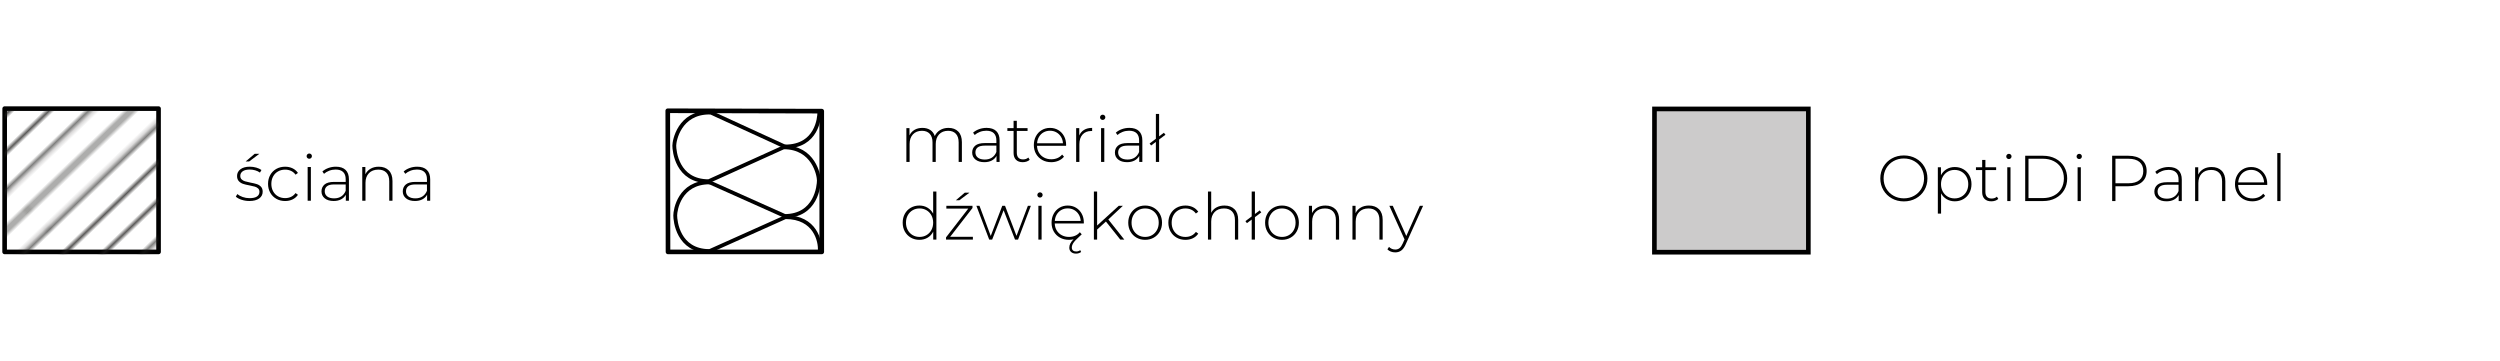 <?xml version="1.0" encoding="UTF-8"?>
<svg id="Warstwa_1" data-name="Warstwa 1" xmlns="http://www.w3.org/2000/svg" width="540.9" height="78.052" version="1.1" xmlns:xlink="http://www.w3.org/1999/xlink" viewBox="0 0 540.9 78.052">
  <defs>
    <clipPath id="clippath">
      <rect width="72" height="72" fill="none" stroke-width="0"/>
    </clipPath>
    <pattern id="Unnamed_Pattern_2" data-name="Unnamed Pattern 2" x="0" y="0" width="72" height="72" patternTransform="translate(13364.852 4839.354) rotate(-43.746) scale(.845) skewX(2.506)" patternUnits="userSpaceOnUse" viewBox="0 0 72 72">
      <g>
        <rect width="72" height="72" fill="none" stroke-width="0"/>
        <g clip-path="url(#clippath)">
          <line x1="71.75" y1="68.399" x2="144.25" y2="68.399" fill="none" stroke="#1d1c1a" stroke-width=".72"/>
          <line x1="71.75" y1="54" x2="144.25" y2="54" fill="none" stroke="#1d1c1a" stroke-width=".72"/>
          <line x1="71.75" y1="39.601" x2="144.25" y2="39.601" fill="none" stroke="#1d1c1a" stroke-width=".72"/>
          <line x1="71.75" y1="25.2" x2="144.25" y2="25.2" fill="none" stroke="#1d1c1a" stroke-width=".72"/>
          <line x1="71.75" y1="10.8" x2="144.25" y2="10.8" fill="none" stroke="#1d1c1a" stroke-width=".72"/>
          <line x1="71.75" y1="61.2" x2="144.25" y2="61.2" fill="none" stroke="#1d1c1a" stroke-width=".72"/>
          <line x1="71.75" y1="46.8" x2="144.25" y2="46.8" fill="none" stroke="#1d1c1a" stroke-width=".72"/>
          <line x1="71.75" y1="32.4" x2="144.25" y2="32.4" fill="none" stroke="#1d1c1a" stroke-width=".72"/>
          <line x1="71.75" y1="18" x2="144.25" y2="18" fill="none" stroke="#1d1c1a" stroke-width=".72"/>
          <line x1="71.75" y1="3.601" x2="144.25" y2="3.601" fill="none" stroke="#1d1c1a" stroke-width=".72"/>
          <line x1="-.25" y1="68.399" x2="72.25" y2="68.399" fill="none" stroke="#1d1c1a" stroke-width=".72"/>
          <line x1="-.25" y1="54" x2="72.25" y2="54" fill="none" stroke="#1d1c1a" stroke-width=".72"/>
          <line x1="-.25" y1="39.601" x2="72.25" y2="39.601" fill="none" stroke="#1d1c1a" stroke-width=".72"/>
          <line x1="-.25" y1="25.2" x2="72.25" y2="25.2" fill="none" stroke="#1d1c1a" stroke-width=".72"/>
          <line x1="-.25" y1="10.8" x2="72.25" y2="10.8" fill="none" stroke="#1d1c1a" stroke-width=".72"/>
          <line x1="-.25" y1="61.2" x2="72.25" y2="61.2" fill="none" stroke="#1d1c1a" stroke-width=".72"/>
          <line x1="-.25" y1="46.8" x2="72.25" y2="46.8" fill="none" stroke="#1d1c1a" stroke-width=".72"/>
          <line x1="-.25" y1="32.4" x2="72.25" y2="32.4" fill="none" stroke="#1d1c1a" stroke-width=".72"/>
          <line x1="-.25" y1="18" x2="72.25" y2="18" fill="none" stroke="#1d1c1a" stroke-width=".72"/>
          <line x1="-.25" y1="3.601" x2="72.25" y2="3.601" fill="none" stroke="#1d1c1a" stroke-width=".72"/>
          <line x1="-72.25" y1="68.399" x2=".25" y2="68.399" fill="none" stroke="#1d1c1a" stroke-width=".72"/>
          <line x1="-72.25" y1="54" x2=".25" y2="54" fill="none" stroke="#1d1c1a" stroke-width=".72"/>
          <line x1="-72.25" y1="39.601" x2=".25" y2="39.601" fill="none" stroke="#1d1c1a" stroke-width=".72"/>
          <line x1="-72.25" y1="25.2" x2=".25" y2="25.2" fill="none" stroke="#1d1c1a" stroke-width=".72"/>
          <line x1="-72.25" y1="10.8" x2=".25" y2="10.8" fill="none" stroke="#1d1c1a" stroke-width=".72"/>
          <line x1="-72.25" y1="61.2" x2=".25" y2="61.2" fill="none" stroke="#1d1c1a" stroke-width=".72"/>
          <line x1="-72.25" y1="46.8" x2=".25" y2="46.8" fill="none" stroke="#1d1c1a" stroke-width=".72"/>
          <line x1="-72.25" y1="32.4" x2=".25" y2="32.4" fill="none" stroke="#1d1c1a" stroke-width=".72"/>
          <line x1="-72.25" y1="18" x2=".25" y2="18" fill="none" stroke="#1d1c1a" stroke-width=".72"/>
          <line x1="-72.25" y1="3.601" x2=".25" y2="3.601" fill="none" stroke="#1d1c1a" stroke-width=".72"/>
        </g>
      </g>
    </pattern>
  </defs>
  <g id="legenda">
    <g id="box3">
      <polygon points="1 54.5 34.307 54.5 34.304 23.5 1.014 23.5 1 54.5" fill="none" stroke="#000" stroke-linecap="round" stroke-linejoin="round"/>
      <polygon points="1 55 1.014 24 34.304 24 34.307 55 1 55" fill="url(#Unnamed_Pattern_2)" stroke-width="0"/>
      <g>
        <path d="M52.268,43.224c-.532-.177-.947-.401-1.246-.672l.322-.561c.298.252.684.462,1.155.631.471.168.964.252,1.477.252.737,0,1.281-.122,1.631-.364.35-.243.525-.579.525-1.008,0-.309-.096-.551-.287-.729-.191-.177-.427-.308-.707-.392s-.667-.173-1.162-.267c-.579-.103-1.045-.214-1.4-.336-.355-.121-.658-.316-.91-.588-.252-.271-.378-.644-.378-1.12,0-.578.24-1.057.721-1.435.48-.378,1.164-.567,2.051-.567.467,0,.929.065,1.386.196.457.131.831.304,1.12.518l-.322.561c-.299-.215-.639-.378-1.022-.49s-.775-.168-1.176-.168c-.682,0-1.195.126-1.54.378-.346.252-.518.584-.518.994,0,.327.098.581.294.763.196.183.436.317.721.406.284.089.684.185,1.197.287.569.103,1.029.212,1.379.329.35.116.646.306.889.566.243.262.364.621.364,1.078,0,.607-.252,1.093-.756,1.456-.504.364-1.213.546-2.128.546-.588,0-1.148-.088-1.68-.266ZM55.096,33.283h1.008l-2.198,1.652h-.756l1.946-1.652Z" fill="#000" stroke-width="0"/>
        <path d="M59.786,43.014c-.56-.317-.999-.758-1.316-1.323-.317-.564-.476-1.201-.476-1.911,0-.719.159-1.36.476-1.925.317-.564.756-1.003,1.316-1.315.56-.313,1.194-.47,1.904-.47.588,0,1.123.114,1.603.343.481.229.87.562,1.169,1.002l-.518.378c-.262-.364-.586-.638-.973-.819-.388-.182-.814-.273-1.281-.273-.569,0-1.08.129-1.533.386-.453.257-.808.618-1.064,1.085-.257.467-.385,1.003-.385,1.609s.128,1.144.385,1.61c.256.467.611.828,1.064,1.085.453.257.963.385,1.533.385.467,0,.894-.091,1.281-.272.387-.183.711-.455.973-.819l.518.378c-.299.438-.688.772-1.169,1.001-.48.229-1.015.343-1.603.343-.709,0-1.344-.158-1.904-.476Z" fill="#000" stroke-width="0"/>
        <path d="M66.506,34.187c-.112-.107-.168-.24-.168-.399,0-.158.056-.294.168-.405.112-.112.247-.168.406-.168s.294.054.406.161c.112.107.168.24.168.398,0,.159-.056.294-.168.406-.112.112-.248.168-.406.168s-.294-.054-.406-.161ZM66.562,36.126h.7v7.308h-.7v-7.308Z" fill="#000" stroke-width="0"/>
        <path d="M74.766,36.763c.485.462.728,1.141.728,2.037v4.634h-.672v-1.302c-.233.429-.574.763-1.022,1.001-.448.237-.985.356-1.61.356-.812,0-1.454-.19-1.925-.573-.472-.383-.707-.887-.707-1.513,0-.606.217-1.099.651-1.477s1.127-.567,2.079-.567h2.506v-.588c0-.681-.185-1.199-.553-1.554s-.908-.532-1.617-.532c-.485,0-.95.084-1.393.252s-.819.393-1.127.672l-.35-.504c.364-.326.803-.581,1.316-.763.513-.183,1.05-.273,1.61-.273.905,0,1.601.231,2.086.693ZM73.835,42.495c.425-.279.744-.686.959-1.218v-1.372h-2.492c-.719,0-1.239.131-1.561.393-.322.261-.483.62-.483,1.078,0,.476.177.852.532,1.127.354.275.854.413,1.498.413.606,0,1.122-.141,1.547-.421Z" fill="#000" stroke-width="0"/>
        <path d="M84.118,36.867c.532.532.798,1.298.798,2.297v4.27h-.7v-4.214c0-.821-.208-1.446-.623-1.876-.416-.43-.997-.645-1.743-.645-.859,0-1.536.257-2.03.771s-.742,1.204-.742,2.072v3.892h-.7v-7.308h.672v1.582c.252-.514.628-.915,1.127-1.204.499-.289,1.089-.435,1.771-.435.915,0,1.638.267,2.17.798Z" fill="#000" stroke-width="0"/>
        <path d="M92.35,36.763c.485.462.728,1.141.728,2.037v4.634h-.672v-1.302c-.233.429-.574.763-1.022,1.001-.448.237-.985.356-1.61.356-.812,0-1.454-.19-1.925-.573-.472-.383-.707-.887-.707-1.513,0-.606.217-1.099.651-1.477s1.127-.567,2.079-.567h2.506v-.588c0-.681-.185-1.199-.553-1.554s-.908-.532-1.617-.532c-.485,0-.95.084-1.393.252s-.819.393-1.127.672l-.35-.504c.364-.326.803-.581,1.316-.763.513-.183,1.05-.273,1.61-.273.905,0,1.601.231,2.086.693ZM91.418,42.495c.425-.279.744-.686.959-1.218v-1.372h-2.492c-.719,0-1.239.131-1.561.393-.322.261-.483.62-.483,1.078,0,.476.177.852.532,1.127.354.275.854.413,1.498.413.606,0,1.122-.141,1.547-.421Z" fill="#000" stroke-width="0"/>
      </g>
    </g>
    <g id="box1">
      <g id="box1-2" data-name="box1">
        <polygon points="144.53 54.5 177.796 54.5 177.793 24.047 144.477 23.964 144.53 54.5" fill="none" stroke="#000" stroke-linecap="round" stroke-linejoin="round"/>
        <path d="M169.881,31.699c6.899,0,7.388-6.277,7.388-7.351" fill="none" stroke="#000" stroke-linecap="round" stroke-linejoin="round" stroke-width=".83"/>
        <line x1="153.601" y1="24.275" x2="169.997" y2="31.799" fill="none" stroke="#000" stroke-linecap="round" stroke-linejoin="round" stroke-width=".83"/>
        <line x1="153.536" y1="39.455" x2="169.628" y2="46.652" fill="none" stroke="#000" stroke-linecap="round" stroke-linejoin="round" stroke-width=".83"/>
        <path d="M169.727,46.738c6.899,0,7.443-6.629,7.443-7.703s-1.09-7.164-7.625-7.164l-16.214,7.34c-6.897,0-7.442-6.625-7.442-7.699s1.089-7.164,7.623-7.164" fill="none" stroke="#000" stroke-linecap="round" stroke-linejoin="round" stroke-width=".83"/>
        <path d="M177.374,54.143c.105-1.867-.907-7.166-7.443-7.166l-16.395,7.346c-6.898,0-7.443-6.627-7.443-7.703,0-1.162.908-7.164,7.443-7.164" fill="none" stroke="#000" stroke-linecap="round" stroke-linejoin="round" stroke-width=".83"/>
      </g>
      <g>
        <path d="M207.337,28.468c.518.532.777,1.298.777,2.297v4.27h-.7v-4.214c0-.821-.201-1.446-.602-1.876s-.961-.645-1.68-.645c-.822,0-1.473.257-1.953.771-.481.514-.721,1.204-.721,2.072v3.892h-.7v-4.214c0-.821-.201-1.446-.602-1.876-.401-.43-.961-.645-1.68-.645-.821,0-1.472.257-1.953.771-.48.514-.721,1.204-.721,2.072v3.892h-.7v-7.308h.672v1.567c.243-.513.604-.912,1.085-1.196.48-.285,1.052-.428,1.715-.428s1.225.149,1.687.448.791.737.987,1.316c.243-.542.623-.971,1.141-1.288s1.122-.477,1.813-.477c.905,0,1.617.267,2.135.798Z" fill="#000" stroke-width="0"/>
        <path d="M215.548,28.363c.485.462.728,1.141.728,2.037v4.634h-.672v-1.302c-.233.429-.574.763-1.022,1.001-.448.237-.985.356-1.61.356-.812,0-1.454-.19-1.925-.573-.472-.383-.707-.887-.707-1.513,0-.606.217-1.099.651-1.477s1.127-.567,2.079-.567h2.506v-.588c0-.681-.185-1.199-.553-1.554s-.908-.532-1.617-.532c-.485,0-.95.084-1.393.252s-.819.393-1.127.672l-.35-.504c.364-.326.803-.581,1.316-.763.513-.183,1.05-.273,1.61-.273.905,0,1.601.231,2.086.693ZM214.617,34.096c.425-.279.744-.686.959-1.218v-1.372h-2.492c-.719,0-1.239.131-1.561.393-.322.261-.483.62-.483,1.078,0,.476.177.852.532,1.127.354.275.854.413,1.498.413.606,0,1.122-.141,1.547-.421Z" fill="#000" stroke-width="0"/>
        <path d="M222.785,34.572c-.177.168-.399.296-.665.385-.266.089-.543.133-.833.133-.635,0-1.125-.175-1.47-.524-.346-.351-.518-.838-.518-1.463v-4.774h-1.344v-.602h1.344v-1.597h.7v1.597h2.324v.602h-2.324v4.704c0,.476.114.838.343,1.085.229.247.567.371,1.015.371.457,0,.835-.136,1.134-.406l.294.49Z" fill="#000" stroke-width="0"/>
        <path d="M230.654,31.548h-6.286c.019.569.163,1.076.434,1.52.271.443.637.786,1.099,1.028.462.243.982.364,1.561.364.476,0,.917-.086,1.323-.259.406-.173.744-.427,1.015-.763l.406.462c-.317.383-.716.677-1.197.882-.481.205-1.001.308-1.561.308-.728,0-1.377-.158-1.946-.476s-1.015-.756-1.337-1.316c-.322-.56-.483-1.199-.483-1.918,0-.709.151-1.346.455-1.911.303-.564.721-1.005,1.253-1.322.532-.317,1.129-.477,1.792-.477s1.257.156,1.785.47c.527.312.942.748,1.246,1.309.303.56.455,1.194.455,1.904l-.014.195ZM225.795,28.629c-.411.229-.74.551-.987.966-.248.416-.39.885-.427,1.407h5.6c-.028-.522-.168-.989-.42-1.399-.252-.411-.583-.733-.994-.967-.411-.232-.873-.35-1.386-.35s-.976.114-1.386.343Z" fill="#000" stroke-width="0"/>
        <path d="M234.559,28.098c.476-.285,1.055-.428,1.736-.428v.687l-.168-.015c-.812,0-1.447.255-1.904.764-.458.509-.686,1.216-.686,2.121v3.808h-.7v-7.308h.672v1.596c.224-.532.574-.94,1.05-1.225Z" fill="#000" stroke-width="0"/>
        <path d="M238.171,25.787c-.112-.107-.168-.24-.168-.399,0-.158.056-.294.168-.405.112-.112.247-.168.406-.168s.294.054.406.161c.112.107.168.24.168.398,0,.159-.056.294-.168.406-.112.112-.248.168-.406.168s-.294-.054-.406-.161ZM238.227,27.727h.7v7.308h-.7v-7.308Z" fill="#000" stroke-width="0"/>
        <path d="M246.431,28.363c.485.462.728,1.141.728,2.037v4.634h-.672v-1.302c-.233.429-.574.763-1.022,1.001-.448.237-.985.356-1.61.356-.812,0-1.454-.19-1.925-.573-.472-.383-.707-.887-.707-1.513,0-.606.217-1.099.651-1.477s1.127-.567,2.079-.567h2.506v-.588c0-.681-.185-1.199-.553-1.554s-.908-.532-1.617-.532c-.485,0-.95.084-1.393.252s-.819.393-1.127.672l-.35-.504c.364-.326.803-.581,1.316-.763.513-.183,1.05-.273,1.61-.273.905,0,1.601.231,2.086.693ZM245.5,34.096c.425-.279.744-.686.959-1.218v-1.372h-2.492c-.719,0-1.239.131-1.561.393-.322.261-.483.62-.483,1.078,0,.476.177.852.532,1.127.354.275.854.413,1.498.413.606,0,1.122-.141,1.547-.421Z" fill="#000" stroke-width="0"/>
        <path d="M248.727,31.044l3.094-2.324.336.435-3.108,2.324-.322-.435ZM250.085,24.646h.7v10.388h-.7v-10.388Z" fill="#000" stroke-width="0"/>
        <path d="M202.598,41.446v10.388h-.686v-1.722c-.29.569-.695,1.008-1.218,1.315-.523.309-1.116.462-1.778.462-.681,0-1.297-.158-1.848-.476-.551-.317-.982-.756-1.295-1.316-.312-.56-.469-1.199-.469-1.918s.156-1.36.469-1.925c.313-.564.745-1.003,1.295-1.315.55-.313,1.167-.47,1.848-.47.653,0,1.239.154,1.757.462.518.309.926.737,1.225,1.288v-4.773h.7ZM200.463,50.868c.443-.262.793-.625,1.05-1.092.256-.467.385-.999.385-1.597s-.128-1.129-.385-1.596c-.257-.467-.607-.831-1.05-1.092-.444-.262-.945-.393-1.505-.393s-1.062.131-1.505.393c-.443.261-.793.625-1.05,1.092-.257.467-.385.999-.385,1.596s.128,1.13.385,1.597c.256.467.606.83,1.05,1.092.443.261.945.392,1.505.392s1.062-.131,1.505-.392Z" fill="#000" stroke-width="0"/>
        <path d="M210.493,51.232v.602h-5.81v-.476l4.816-6.23h-4.746v-.602h5.656v.476l-4.83,6.23h4.914ZM208.743,41.684h1.008l-2.198,1.652h-.756l1.946-1.652Z" fill="#000" stroke-width="0"/>
        <path d="M223.038,44.526l-2.772,7.308h-.658l-2.464-6.342-2.478,6.342h-.644l-2.772-7.308h.672l2.436,6.523,2.492-6.523h.602l2.478,6.51,2.464-6.51h.644Z" fill="#000" stroke-width="0"/>
        <path d="M224.605,42.587c-.112-.107-.168-.24-.168-.399,0-.158.056-.294.168-.405.112-.112.247-.168.406-.168s.294.054.406.161c.112.107.168.24.168.398,0,.159-.056.294-.168.406-.112.112-.248.168-.406.168s-.294-.054-.406-.161ZM224.661,44.526h.7v7.308h-.7v-7.308Z" fill="#000" stroke-width="0"/>
        <path d="M234.489,48.348h-6.286c.019.569.163,1.076.434,1.52.271.443.637.786,1.099,1.028.462.243.982.364,1.561.364.476,0,.917-.086,1.323-.259.406-.173.744-.427,1.015-.763l.406.462c-.084.103-.257.266-.518.49-.644.578-1.076,1.038-1.295,1.379-.219.34-.329.669-.329.986,0,.28.086.492.259.638.172.145.403.217.693.217.336,0,.625-.099.868-.294l.196.406c-.317.232-.691.35-1.12.35s-.777-.117-1.043-.35c-.266-.233-.399-.547-.399-.938,0-.625.308-1.228.924-1.806-.345.074-.677.111-.994.111-.728,0-1.377-.158-1.946-.476s-1.015-.756-1.337-1.316c-.322-.56-.483-1.199-.483-1.918,0-.709.151-1.346.455-1.911.303-.564.721-1.005,1.253-1.322.532-.317,1.129-.477,1.792-.477s1.257.156,1.785.47c.527.312.942.748,1.246,1.309.303.56.455,1.194.455,1.904l-.014.195ZM229.631,45.429c-.411.229-.74.551-.987.966-.248.416-.39.885-.427,1.407h5.6c-.028-.522-.168-.989-.42-1.399-.252-.411-.583-.733-.994-.967-.411-.232-.873-.35-1.386-.35s-.976.114-1.386.343Z" fill="#000" stroke-width="0"/>
        <path d="M239.277,47.928l-1.904,1.736v2.17h-.7v-10.388h.7v7.35l4.676-4.27h.896l-3.15,2.954,3.458,4.354h-.868l-3.108-3.906Z" fill="#000" stroke-width="0"/>
        <path d="M245.892,51.414c-.556-.317-.992-.758-1.309-1.323-.317-.564-.476-1.201-.476-1.911s.159-1.346.476-1.911c.317-.564.753-1.005,1.309-1.322.555-.317,1.178-.477,1.869-.477s1.314.159,1.869.477.992.758,1.309,1.322c.317.565.476,1.202.476,1.911s-.159,1.347-.476,1.911c-.317.565-.754,1.006-1.309,1.323s-1.178.476-1.869.476-1.313-.158-1.869-.476ZM249.266,50.868c.443-.262.793-.625,1.05-1.092.256-.467.385-.999.385-1.597s-.128-1.129-.385-1.596c-.257-.467-.607-.831-1.05-1.092-.444-.262-.945-.393-1.505-.393s-1.062.131-1.505.393c-.443.261-.793.625-1.05,1.092-.257.467-.385.999-.385,1.596s.128,1.13.385,1.597c.256.467.606.83,1.05,1.092.443.261.945.392,1.505.392s1.062-.131,1.505-.392Z" fill="#000" stroke-width="0"/>
        <path d="M254.579,51.414c-.56-.317-.999-.758-1.316-1.323-.317-.564-.476-1.201-.476-1.911,0-.719.159-1.36.476-1.925.317-.564.756-1.003,1.316-1.315.56-.313,1.194-.47,1.904-.47.588,0,1.123.114,1.603.343.481.229.87.562,1.169,1.002l-.518.378c-.262-.364-.586-.638-.973-.819-.388-.182-.814-.273-1.281-.273-.569,0-1.08.129-1.533.386-.453.257-.808.618-1.064,1.085-.257.467-.385,1.003-.385,1.609s.128,1.144.385,1.61c.256.467.611.828,1.064,1.085.453.257.963.385,1.533.385.467,0,.894-.091,1.281-.272.387-.183.711-.455.973-.819l.518.378c-.299.438-.688.772-1.169,1.001-.48.229-1.015.343-1.603.343-.709,0-1.344-.158-1.904-.476Z" fill="#000" stroke-width="0"/>
        <path d="M267.095,45.268c.532.532.798,1.298.798,2.297v4.27h-.7v-4.214c0-.821-.208-1.446-.623-1.876-.416-.43-.997-.645-1.743-.645-.859,0-1.536.257-2.03.771s-.742,1.204-.742,2.072v3.892h-.7v-10.388h.7v4.605c.252-.504.625-.894,1.12-1.169.495-.275,1.078-.413,1.75-.413.915,0,1.638.267,2.17.798Z" fill="#000" stroke-width="0"/>
        <path d="M269.46,47.844l3.094-2.324.336.435-3.108,2.324-.322-.435ZM270.818,41.446h.7v10.388h-.7v-10.388Z" fill="#000" stroke-width="0"/>
        <path d="M275.502,51.414c-.556-.317-.992-.758-1.309-1.323-.317-.564-.476-1.201-.476-1.911s.159-1.346.476-1.911c.317-.564.753-1.005,1.309-1.322.555-.317,1.178-.477,1.869-.477s1.314.159,1.869.477.992.758,1.309,1.322c.317.565.476,1.202.476,1.911s-.159,1.347-.476,1.911c-.317.565-.754,1.006-1.309,1.323s-1.178.476-1.869.476-1.313-.158-1.869-.476ZM278.876,50.868c.443-.262.793-.625,1.05-1.092.256-.467.385-.999.385-1.597s-.128-1.129-.385-1.596c-.257-.467-.607-.831-1.05-1.092-.444-.262-.945-.393-1.505-.393s-1.062.131-1.505.393c-.443.261-.793.625-1.05,1.092-.257.467-.385.999-.385,1.596s.128,1.13.385,1.597c.256.467.606.83,1.05,1.092.443.261.945.392,1.505.392s1.062-.131,1.505-.392Z" fill="#000" stroke-width="0"/>
        <path d="M288.935,45.268c.532.532.798,1.298.798,2.297v4.27h-.7v-4.214c0-.821-.208-1.446-.623-1.876-.416-.43-.997-.645-1.743-.645-.859,0-1.536.257-2.03.771s-.742,1.204-.742,2.072v3.892h-.7v-7.308h.672v1.582c.252-.514.628-.915,1.127-1.204.499-.289,1.089-.435,1.771-.435.915,0,1.638.267,2.17.798Z" fill="#000" stroke-width="0"/>
        <path d="M298.356,45.268c.532.532.798,1.298.798,2.297v4.27h-.7v-4.214c0-.821-.208-1.446-.623-1.876-.416-.43-.997-.645-1.743-.645-.859,0-1.536.257-2.03.771s-.742,1.204-.742,2.072v3.892h-.7v-7.308h.672v1.582c.252-.514.628-.915,1.127-1.204.499-.289,1.089-.435,1.771-.435.915,0,1.638.267,2.17.798Z" fill="#000" stroke-width="0"/>
        <path d="M307.904,44.526l-3.752,8.302c-.28.644-.604,1.101-.973,1.372-.369.271-.805.406-1.309.406-.336,0-.651-.057-.945-.169-.294-.111-.543-.275-.749-.489l.35-.532c.373.383.826.574,1.358.574.354,0,.658-.099.91-.294.252-.196.485-.532.7-1.009l.392-.882-3.29-7.279h.742l2.926,6.538,2.926-6.538h.714Z" fill="#000" stroke-width="0"/>
      </g>
    </g>
    <g id="box_2" data-name="box 2">
      <polygon points="357.946 54.567 357.963 23.567 391.252 23.567 391.256 54.567 357.946 54.567" fill="#cccbcb" stroke="#000" stroke-miterlimit="10"/>
      <g>
        <path d="M409.317,42.92c-.775-.434-1.384-1.029-1.827-1.785s-.665-1.601-.665-2.534.222-1.777.665-2.533c.443-.757,1.052-1.352,1.827-1.785.774-.435,1.643-.651,2.604-.651s1.829.215,2.604.645c.774.429,1.383,1.021,1.827,1.777s.665,1.605.665,2.548-.222,1.792-.665,2.549c-.443.756-1.052,1.349-1.827,1.777-.775.43-1.643.645-2.604.645s-1.83-.218-2.604-.651ZM414.147,42.353c.663-.373,1.186-.889,1.568-1.547.382-.657.574-1.393.574-2.205s-.191-1.547-.574-2.205c-.383-.657-.906-1.173-1.568-1.547-.663-.373-1.405-.56-2.226-.56s-1.566.187-2.233.56c-.667.374-1.192.89-1.575,1.547-.383.658-.574,1.394-.574,2.205s.191,1.548.574,2.205c.382.658.908,1.174,1.575,1.547.667.374,1.412.561,2.233.561s1.563-.187,2.226-.561Z" fill="#000" stroke-width="0"/>
        <path d="M424.787,36.613c.551.317.982.756,1.295,1.315.312.561.469,1.199.469,1.918s-.157,1.36-.469,1.926c-.312.564-.744,1.003-1.295,1.315s-1.167.469-1.848.469c-.644,0-1.227-.151-1.75-.455-.522-.303-.929-.726-1.218-1.267v4.382h-.7v-10.023h.672v1.722c.29-.561.698-.996,1.225-1.309.527-.313,1.118-.47,1.771-.47.681,0,1.297.159,1.848.477ZM424.409,42.535c.448-.262.8-.625,1.057-1.092.256-.467.385-.999.385-1.597s-.128-1.129-.385-1.596c-.257-.467-.609-.831-1.057-1.092-.448-.262-.952-.393-1.512-.393s-1.062.131-1.505.393c-.443.261-.793.625-1.05,1.092-.257.467-.385.999-.385,1.596s.128,1.13.385,1.597c.256.467.606.83,1.05,1.092.443.261.945.392,1.505.392s1.064-.131,1.512-.392Z" fill="#000" stroke-width="0"/>
        <path d="M432.347,43.039c-.177.168-.399.296-.665.385-.266.089-.543.133-.833.133-.635,0-1.125-.175-1.47-.524-.346-.351-.518-.838-.518-1.463v-4.774h-1.344v-.602h1.344v-1.597h.7v1.597h2.324v.602h-2.324v4.704c0,.476.114.838.343,1.085.229.247.567.371,1.015.371.457,0,.835-.136,1.134-.406l.294.49Z" fill="#000" stroke-width="0"/>
        <path d="M434.237,34.254c-.112-.107-.168-.24-.168-.399,0-.158.056-.294.168-.405.112-.112.247-.168.406-.168s.294.054.406.161c.112.107.168.24.168.398,0,.159-.056.294-.168.406-.112.112-.248.168-.406.168s-.294-.054-.406-.161ZM434.293,36.193h.7v7.308h-.7v-7.308Z" fill="#000" stroke-width="0"/>
        <path d="M438.171,33.701h3.878c1.017,0,1.92.21,2.709.63s1.402,1.001,1.841,1.743c.438.742.658,1.584.658,2.526s-.219,1.785-.658,2.527c-.439.742-1.053,1.323-1.841,1.743s-1.692.63-2.709.63h-3.878v-9.8ZM441.993,42.857c.905,0,1.704-.18,2.394-.539.691-.359,1.223-.861,1.596-1.506.373-.644.56-1.381.56-2.212s-.187-1.567-.56-2.212c-.374-.644-.905-1.146-1.596-1.505-.69-.359-1.489-.539-2.394-.539h-3.108v8.513h3.108Z" fill="#000" stroke-width="0"/>
        <path d="M449.455,34.254c-.112-.107-.168-.24-.168-.399,0-.158.056-.294.168-.405.112-.112.247-.168.406-.168s.294.054.406.161c.112.107.168.24.168.398,0,.159-.056.294-.168.406-.112.112-.248.168-.406.168s-.294-.054-.406-.161ZM449.51,36.193h.7v7.308h-.7v-7.308Z" fill="#000" stroke-width="0"/>
        <path d="M463.398,34.576c.699.583,1.05,1.393,1.05,2.429,0,1.027-.351,1.832-1.05,2.415-.7.583-1.666.875-2.898.875h-2.8v3.206h-.714v-9.8h3.514c1.232,0,2.198.292,2.898.875ZM462.895,38.965c.551-.457.826-1.11.826-1.96s-.275-1.505-.826-1.967-1.35-.693-2.394-.693h-2.8v5.307h2.8c1.044,0,1.843-.229,2.394-.687Z" fill="#000" stroke-width="0"/>
        <path d="M471.322,36.83c.484.462.729,1.141.729,2.037v4.634h-.673v-1.302c-.233.429-.573.763-1.022,1.001-.447.237-.984.356-1.609.356-.812,0-1.453-.19-1.925-.573s-.707-.887-.707-1.513c0-.606.217-1.099.651-1.477.434-.378,1.127-.567,2.078-.567h2.506v-.588c0-.681-.184-1.199-.553-1.554s-.908-.532-1.617-.532c-.484,0-.949.084-1.393.252s-.818.393-1.127.672l-.35-.504c.363-.326.803-.581,1.315-.763.513-.183,1.05-.273,1.61-.273.904,0,1.601.231,2.086.693ZM470.391,42.562c.426-.279.744-.686.959-1.218v-1.372h-2.492c-.719,0-1.238.131-1.561.393-.322.261-.482.62-.482,1.078,0,.476.177.852.531,1.127.355.275.854.413,1.498.413.607,0,1.123-.141,1.547-.421Z" fill="#000" stroke-width="0"/>
        <path d="M480.674,36.935c.532.532.799,1.298.799,2.297v4.27h-.701v-4.214c0-.821-.207-1.446-.622-1.876s-.997-.645-1.743-.645c-.859,0-1.535.257-2.03.771s-.741,1.204-.741,2.072v3.892h-.701v-7.308h.672v1.582c.253-.514.629-.915,1.128-1.204s1.089-.435,1.771-.435c.915,0,1.639.267,2.17.798Z" fill="#000" stroke-width="0"/>
        <path d="M490.53,40.015h-6.286c.019.569.163,1.076.434,1.52.271.443.637.786,1.1,1.028.462.243.982.364,1.561.364.477,0,.917-.086,1.323-.259.405-.173.744-.427,1.015-.763l.406.462c-.317.383-.717.677-1.197.882s-1,.308-1.561.308c-.729,0-1.377-.158-1.946-.476s-1.015-.756-1.337-1.316c-.322-.56-.482-1.199-.482-1.918,0-.709.15-1.346.455-1.911.303-.564.721-1.005,1.252-1.322.532-.317,1.129-.477,1.793-.477s1.257.156,1.785.47c.526.312.941.748,1.245,1.309.304.56.455,1.194.455,1.904l-.014.195ZM485.672,37.096c-.41.229-.74.551-.986.966-.248.416-.391.885-.428,1.407h5.6c-.027-.522-.168-.989-.42-1.399-.252-.411-.583-.733-.994-.967-.41-.232-.872-.35-1.385-.35s-.977.114-1.387.343Z" fill="#000" stroke-width="0"/>
        <path d="M492.713,33.113h.701v10.388h-.701v-10.388Z" fill="#000" stroke-width="0"/>
      </g>
    </g>
  </g>
</svg>